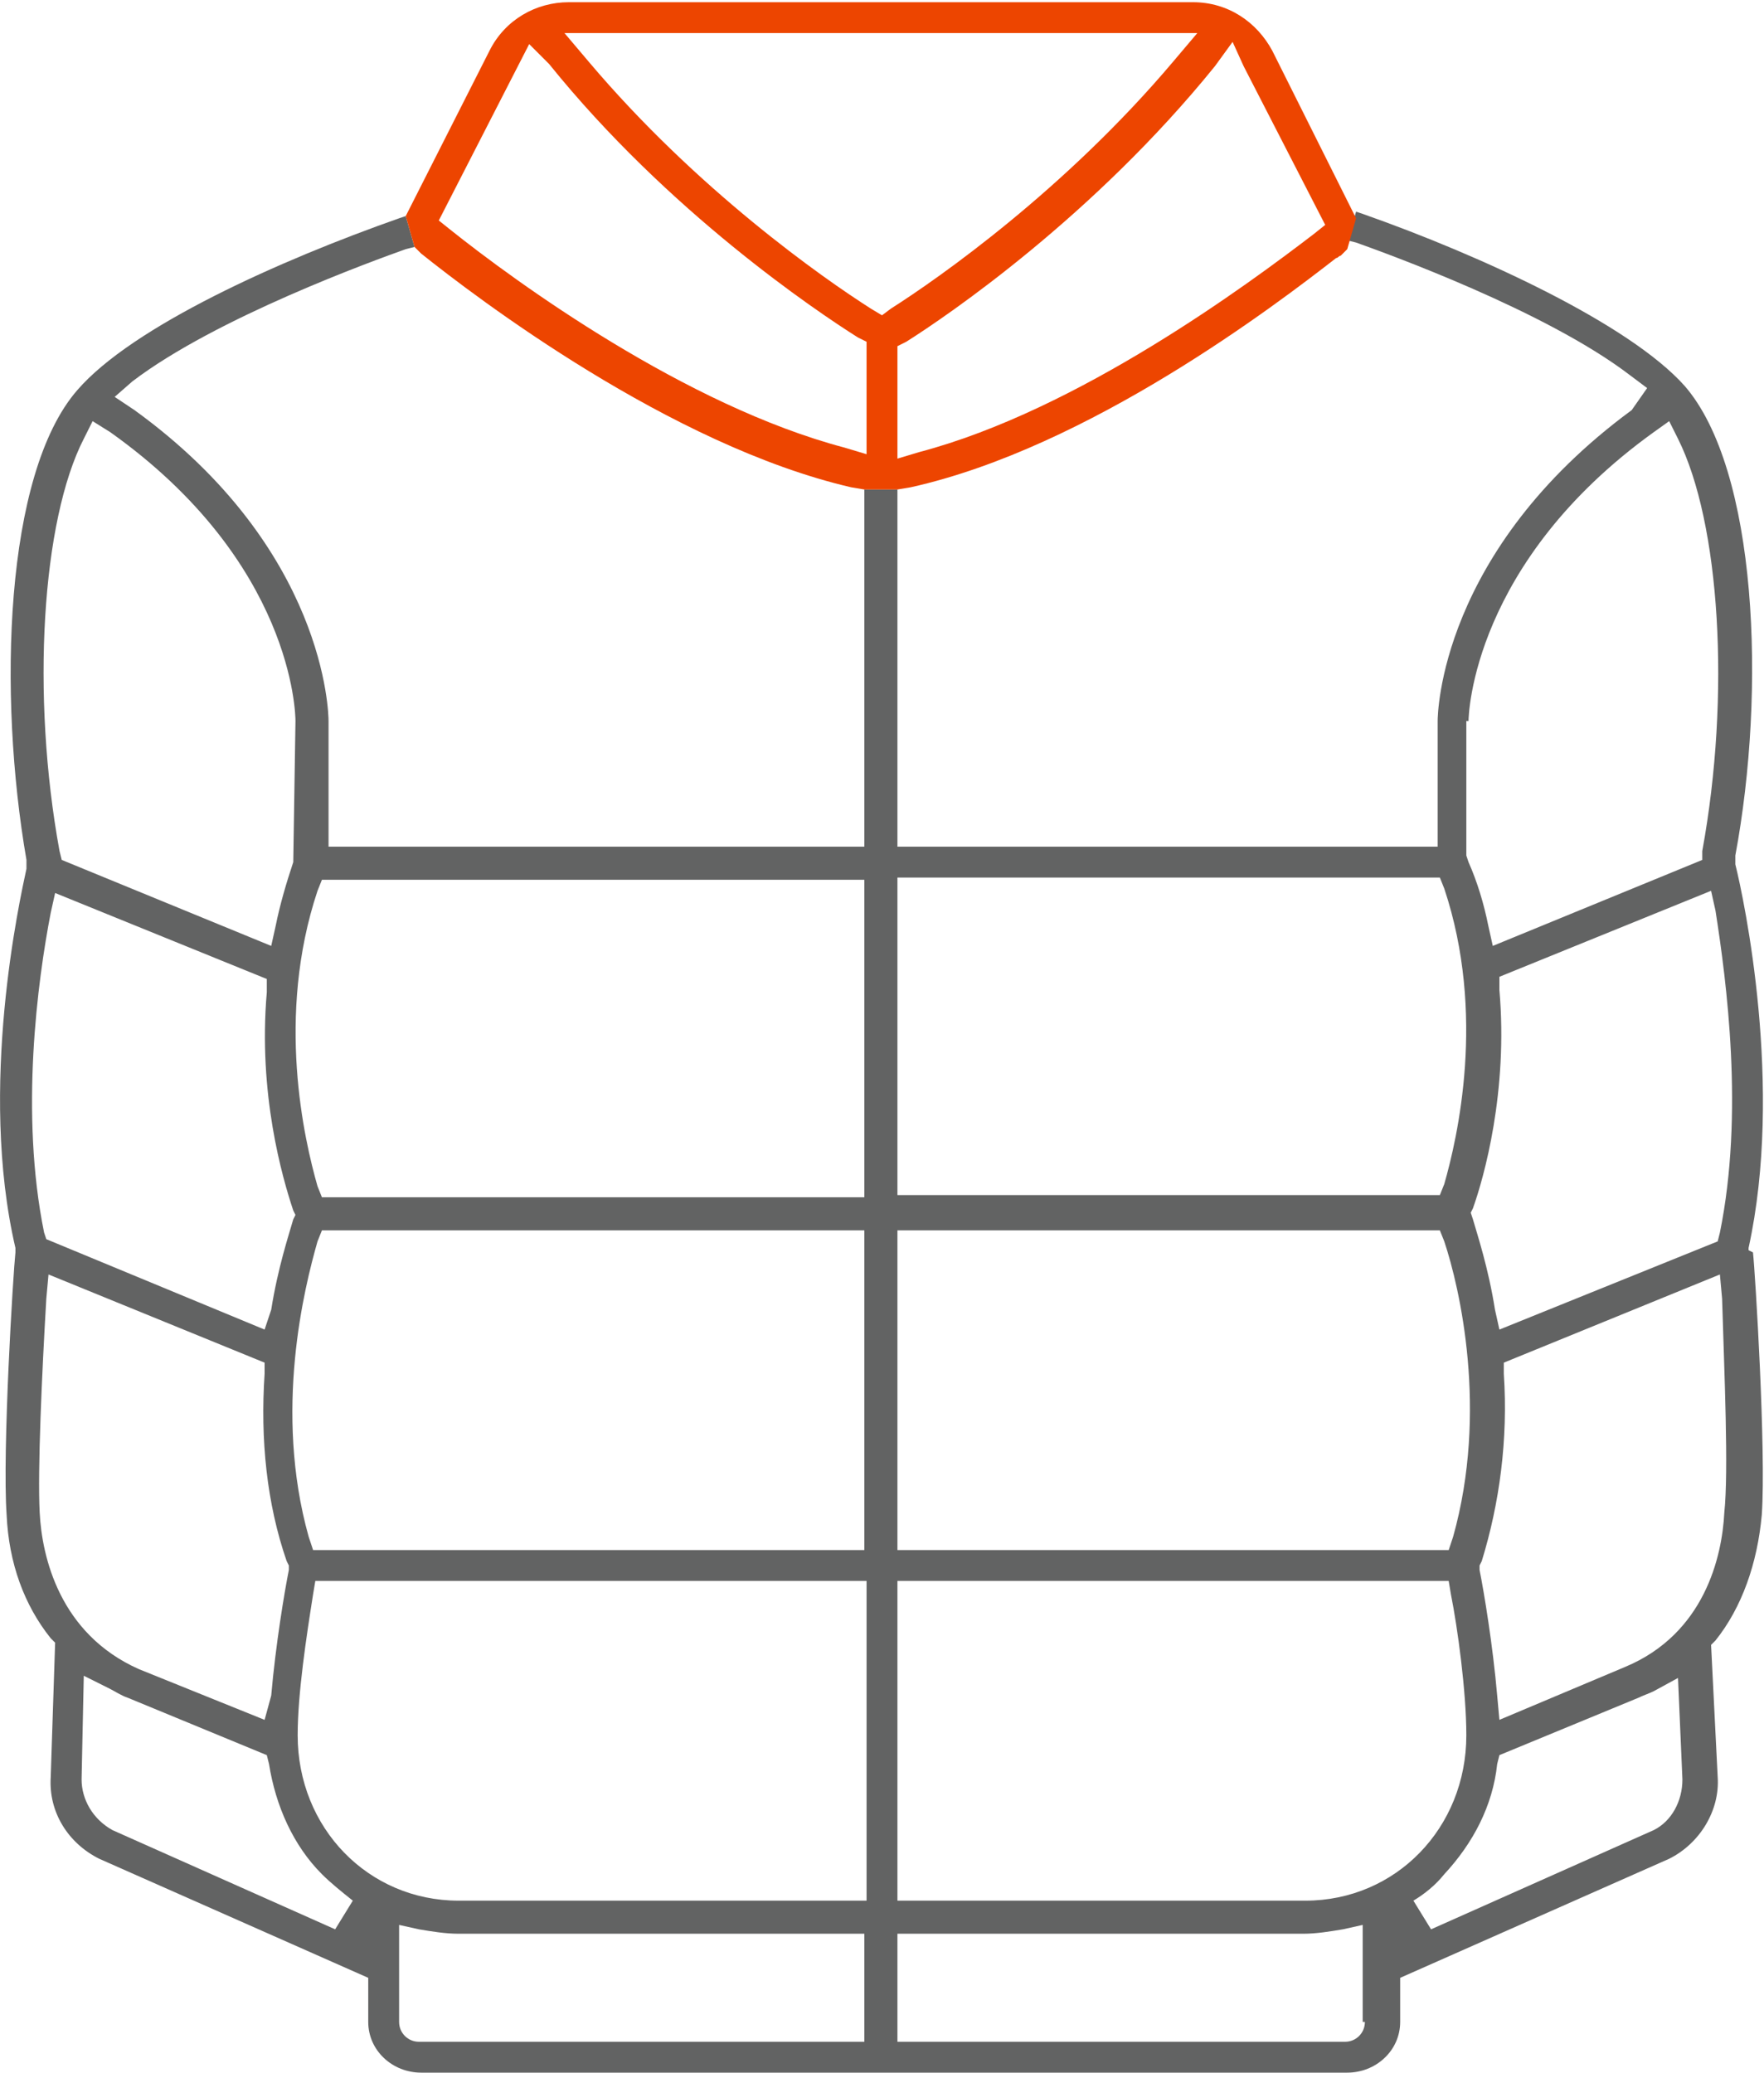 <?xml version="1.0" encoding="utf-8"?>
<!-- Generator: Adobe Illustrator 21.1.0, SVG Export Plug-In . SVG Version: 6.00 Build 0)  -->
<svg version="1.1" id="Слой_1" xmlns="http://www.w3.org/2000/svg" xmlns:xlink="http://www.w3.org/1999/xlink" x="0px" y="0px"
	 width="80px" height="94px" viewBox="0 0 80 94" style="enable-background:new 0 0 80 94;" xml:space="preserve">
<style type="text/css">
	.st0{fill:none;}
	.st1{fill:#626363;}
	.st2{fill:#ED4500;}
</style>
<g>
	<path class="st0" d="M2.1,56.3l9.9,4.1l0.2-0.9c0.3-1.9,0.8-3.4,1-4.1l0.1-0.2l-0.1-0.2c-0.5-1.4-1.6-5.3-1.2-9.9l0-0.6l-9.6-3.9
		l-0.2,0.9C1.7,44.5,0.9,50.5,2,55.9L2.1,56.3z"/>
	<path class="st0" d="M2.8,39l9.5,3.9l0.2-0.9c0.2-1,0.5-2,0.9-2.9l0.1-6.4c0-0.3-0.2-7.2-8.4-13.1l-0.7-0.5l-0.4,0.8
		c-1.9,3.8-2.4,11.6-1.1,18.7L2.8,39z"/>
	<path class="st0" d="M14.2,72.4c-0.3,1.9-0.7,4.5-0.7,6.4c0,4.2,3.2,7.5,7.3,7.5h18.4V71.7h-25L14.2,72.4z"/>
	<path class="st0" d="M38.3,20.4l1,0.3v-5.1l-0.4-0.2c-1.9-1.2-8.5-5.7-14-12.4L24,2l-4.1,8.2l0.5,0.4C23.3,12.9,31,18.6,38.3,20.4z
		"/>
	<path class="st0" d="M6.3,75.6L12,78l0.1-1.1c0.2-2.2,0.6-4.7,0.8-5.7l0-0.2l-0.1-0.2c-0.8-2.6-1.2-5.5-1-8.5l0-0.5l-9.8-4L2,58.9
		c-0.2,3.4-0.4,7.8-0.3,9.7C1.9,70.6,2.7,74.1,6.3,75.6z"/>
	<path class="st0" d="M12.1,80L12,79.6L5.7,77c-0.3-0.1-0.5-0.2-0.8-0.4L3.8,76l-0.1,4.7v0c0,0.9,0.5,1.8,1.4,2.3l10.1,4.5l0.8-1.3
		c-0.5-0.3-1-0.7-1.4-1.2C13.2,83.7,12.4,81.9,12.1,80z"/>
	<path class="st0" d="M39.5,14l0.4,0.3l0.4-0.3c2.2-1.4,7.9-5.4,12.8-11.2l1.1-1.3H25.6l1.1,1.3C31.7,8.6,37.3,12.6,39.5,14z"/>
	<path class="st0" d="M38.6,22c-8.2-1.8-17-8.5-19.5-10.6l-0.3-0.3l-0.4,0.1c-1.4,0.5-8.6,3.1-12.4,6L5.2,18L6,18.6
		c8.7,6.4,8.8,13.8,8.8,14.1v5.7h24.4V22.1h0L38.6,22z"/>
	<path class="st0" d="M41.1,15.3l-0.4,0.2v5.1l1-0.3c7.2-1.9,14.9-7.5,17.9-9.9l0.5-0.4L56.4,3l-0.6-1.1l-0.8,0.9
		C49.6,9.6,43,14.1,41.1,15.3z"/>
	<path class="st0" d="M40.7,22.1h-0.2C40.6,22.2,40.7,22.2,40.7,22.1l0,16.2h24.4v-5.7c0-0.3,0.1-7.8,8.8-14.1l0.8-0.6L74,17.3
		c-3.8-2.9-11-5.5-12.4-6l-0.4-0.1l-0.3,0.3c-0.1,0.1-0.1,0.1-0.2,0.2c0,0,0,0,0,0c-2.7,2.1-11.3,8.6-19.3,10.4L40.7,22.1z"/>
	<path class="st0" d="M19,87.5l-0.9-0.2v4.4c0,0.5,0.4,0.9,0.9,0.9h20.3v-4.9H20.8C20.2,87.7,19.6,87.6,19,87.5z"/>
	<path class="st0" d="M75,76.6c-0.2,0.1-0.5,0.2-0.7,0.3L68,79.6L67.9,80c-0.3,1.9-1.1,3.7-2.4,5c-0.4,0.4-0.9,0.8-1.4,1.2l0.8,1.3
		L74.9,83l0,0c0.9-0.4,1.4-1.3,1.3-2.3l-0.2-4.6L75,76.6z"/>
	<path class="st0" d="M66.5,78.7c0-2-0.4-4.8-0.7-6.4l-0.1-0.6h-25v14.5h18.4C63.3,86.2,66.5,82.9,66.5,78.7z"/>
	<path class="st0" d="M77.5,40.4l-9.6,3.9l0,0.6c0.4,4.6-0.7,8.4-1.2,9.9L66.7,55l0.1,0.2c0.2,0.7,0.7,2.2,1,4.1l0.2,0.9l9.9-4.1
		l0.1-0.4c1.1-5.4,0.3-11.4-0.3-14.5L77.5,40.4z"/>
	<path class="st0" d="M77.9,57.8l-9.8,4l0,0.5c0.2,3-0.1,5.9-1,8.5l-0.1,0.2l0,0.2c0.2,1,0.6,3.4,0.8,5.7L68,78l5.7-2.4
		c3.6-1.5,4.4-5,4.5-7c0.1-1.9-0.1-6.3-0.3-9.7L77.9,57.8z"/>
	<path class="st0" d="M59.2,87.7H40.7v4.9H61c0.5,0,0.9-0.4,0.9-0.9v-4.4L61,87.5C60.4,87.6,59.8,87.7,59.2,87.7z"/>
	<path class="st0" d="M67.5,42l0.2,0.9l9.5-3.9l0.1-0.4c1.3-7.1,0.8-14.9-1.1-18.7l-0.4-0.8L75,19.6c-8.3,5.9-8.4,12.8-8.4,13.1v6.1
		l0.1,0.3C67,40,67.3,41,67.5,42z"/>
	<path class="st0" d="M14.5,40.3c-1.9,5.7-0.6,11.3,0,13.4l0.2,0.5h24.6V39.8H14.6L14.5,40.3z"/>
	<path class="st0" d="M66,69.7c1.6-5.7,0.2-11.3-0.4-13.4l-0.2-0.5H40.7v14.5h25.1L66,69.7z"/>
	<path class="st0" d="M14.5,56.3c-0.7,2.1-2,7.7-0.4,13.4l0.2,0.6h25.1V55.8H14.6L14.5,56.3z"/>
	<path class="st0" d="M65.5,53.8c0.6-2.1,1.9-7.7,0-13.4l-0.2-0.5H40.7v14.5h24.6L65.5,53.8z"/>
	<path class="st1" d="M79.3,56.7l0-0.1c1.6-7.3-0.2-15.8-0.6-17.4l0-0.2l0-0.2c1.4-7.5,1-17.5-2.3-21.3c-2.5-2.8-9.2-5.9-14.6-7.8
		l-0.3-0.1l-0.2-0.4c0,0,0,0,0,0l0.2,0.4l-0.4,1.4l-0.3,0.3c-0.1,0-0.1,0.1-0.2,0.1c0,0,0,0,0,0c0.1-0.1,0.2-0.1,0.2-0.2l0.3-0.3
		l0.4,0.1c1.4,0.5,8.6,3.1,12.4,6l0.8,0.6L74,18.6c-8.7,6.4-8.8,13.8-8.8,14.1v5.7H40.7V22.2c-0.1,0-0.1,0-0.2,0h-1.3v16.2H14.9
		v-5.7c0-0.3-0.1-7.8-8.8-14.1L5.2,18L6,17.3c3.8-2.9,11-5.5,12.4-6l0.4-0.1l0,0l-0.4-1.4l-0.3,0.1C12.7,11.8,6,14.8,3.5,17.7
		c-3.3,3.8-3.6,13.8-2.3,21.3l0,0.2l0,0.2C0.9,40.8-1,49.3,0.7,56.6l0,0.1l0,0.1c-0.1,0.9-0.6,9-0.4,11.9c0.1,2.2,0.8,4.1,2,5.6
		l0.2,0.2l-0.2,6.1c-0.1,1.6,0.8,3,2.2,3.7l12.2,5.4v2c0,1.3,1.1,2.3,2.4,2.3h42c1.3,0,2.4-1,2.4-2.3v-2l12.2-5.4
		c1.4-0.7,2.3-2.2,2.2-3.7l-0.3-6l0.2-0.2c1.2-1.5,1.9-3.5,2.1-5.7c0.2-2.9-0.3-11-0.4-11.9L79.3,56.7z M3.8,19.9l0.4-0.8L5,19.6
		c8.3,5.9,8.4,12.8,8.4,13.1l-0.1,6.4C13,40,12.7,41,12.5,42l-0.2,0.9L2.8,39l-0.1-0.4C1.4,31.5,1.9,23.6,3.8,19.9z M2.3,41.4
		l0.2-0.9l9.6,3.9l0,0.6c-0.4,4.6,0.7,8.4,1.2,9.9l0.1,0.2l-0.1,0.2c-0.2,0.7-0.7,2.2-1,4.1L12,60.3l-9.9-4.1L2,55.9
		C0.9,50.5,1.7,44.5,2.3,41.4z M1.8,68.6c-0.1-1.9,0.1-6.3,0.3-9.7l0.1-1.1l9.8,4l0,0.5c-0.2,3,0.1,5.9,1,8.5l0.1,0.2l0,0.2
		c-0.2,1-0.6,3.4-0.8,5.7L12,78l-5.7-2.3C2.7,74.1,1.9,70.6,1.8,68.6z M15.2,87.5L5.1,83c-0.9-0.5-1.4-1.4-1.4-2.3v0L3.8,76L5,76.6
		c0.2,0.1,0.5,0.3,0.8,0.4l6.3,2.6l0.1,0.4c0.3,1.9,1.1,3.7,2.4,5c0.4,0.4,0.9,0.8,1.4,1.2L15.2,87.5z M39.3,92.6H19
		c-0.5,0-0.9-0.4-0.9-0.9v-4.4l0.9,0.2c0.6,0.1,1.2,0.2,1.8,0.2h18.4V92.6z M39.3,86.2H20.8c-4.1,0-7.3-3.3-7.3-7.5
		c0-1.9,0.4-4.5,0.7-6.4l0.1-0.6h25V86.2z M39.3,70.3H14.2L14,69.7c-1.6-5.7-0.2-11.3,0.4-13.4l0.2-0.5h24.6V70.3z M39.3,54.3H14.6
		l-0.2-0.5c-0.6-2.1-1.9-7.7,0-13.4l0.2-0.5h24.6V54.3z M66.6,32.7c0-0.3,0.2-7.2,8.4-13.1l0.7-0.5l0.4,0.8
		c1.9,3.8,2.4,11.6,1.1,18.7L77.2,39l-9.5,3.9L67.5,42c-0.2-1-0.5-2-0.9-2.9l-0.1-0.3V32.7z M40.7,39.8h24.6l0.2,0.5
		c1.9,5.7,0.6,11.3,0,13.4l-0.2,0.5H40.7V39.8z M40.7,55.8h24.6l0.2,0.5c0.7,2.1,2,7.7,0.4,13.4l-0.2,0.6H40.7V55.8z M61.9,91.7
		c0,0.5-0.4,0.9-0.9,0.9H40.7v-4.9h18.4c0.6,0,1.2-0.1,1.8-0.2l0.9-0.2V91.7z M59.2,86.2H40.7V71.7h25l0.1,0.6
		c0.3,1.5,0.7,4.4,0.7,6.4C66.5,82.9,63.3,86.2,59.2,86.2z M75,83L75,83l-10.1,4.5l-0.8-1.3c0.5-0.3,1-0.7,1.4-1.2
		c1.3-1.4,2.2-3.1,2.4-5l0.1-0.4l6.3-2.6c0.2-0.1,0.5-0.2,0.7-0.3l1.1-0.6l0.2,4.6C76.3,81.7,75.8,82.6,75,83z M78.2,68.6
		c-0.1,2-0.9,5.5-4.5,7L68,78l-0.1-1.1c-0.2-2.3-0.6-4.7-0.8-5.7l0-0.2l0.1-0.2c0.8-2.6,1.2-5.5,1-8.5l0-0.5l9.8-4l0.1,1.1
		C78.2,62.3,78.4,66.7,78.2,68.6z M78,55.9l-0.1,0.4L68,60.3l-0.2-0.9c-0.3-1.9-0.8-3.4-1-4.1L66.7,55l0.1-0.2
		c0.5-1.4,1.6-5.3,1.2-9.9l0-0.6l9.6-3.9l0.2,0.9C78.3,44.5,79.1,50.5,78,55.9z"/>
	<path class="st2" d="M18.8,11.2l0.3,0.3c2.5,2,11.3,8.7,19.5,10.6l0.6,0.1h0h1.3h0.2l0.6-0.1c8.1-1.8,16.6-8.3,19.3-10.4
		c0.1,0,0.1-0.1,0.2-0.1l0.3-0.3l0.4-1.4l-0.2-0.4l-3.6-7.2c-0.7-1.3-2-2.2-3.6-2.2H25.8c-1.5,0-2.9,0.8-3.6,2.2l-3.8,7.5l0,0
		L18.8,11.2L18.8,11.2z M55.9,1.9L56.4,3l3.7,7.2l-0.5,0.4c-3,2.3-10.7,8-17.9,9.9l-1,0.3v-5.1l0.4-0.2c1.9-1.2,8.5-5.7,14-12.5
		L55.9,1.9z M54.3,1.5l-1.1,1.3C48.3,8.6,42.6,12.6,40.4,14L40,14.3L39.5,14c-2.2-1.4-7.9-5.4-12.8-11.2l-1.1-1.3H54.3z M24,2
		l0.9,0.9c5.4,6.7,12.1,11.2,14,12.4l0.4,0.2v5.1l-1-0.3c-7.2-1.9-14.9-7.5-17.9-9.9l-0.5-0.4L24,2z"/>
</g>
</svg>
